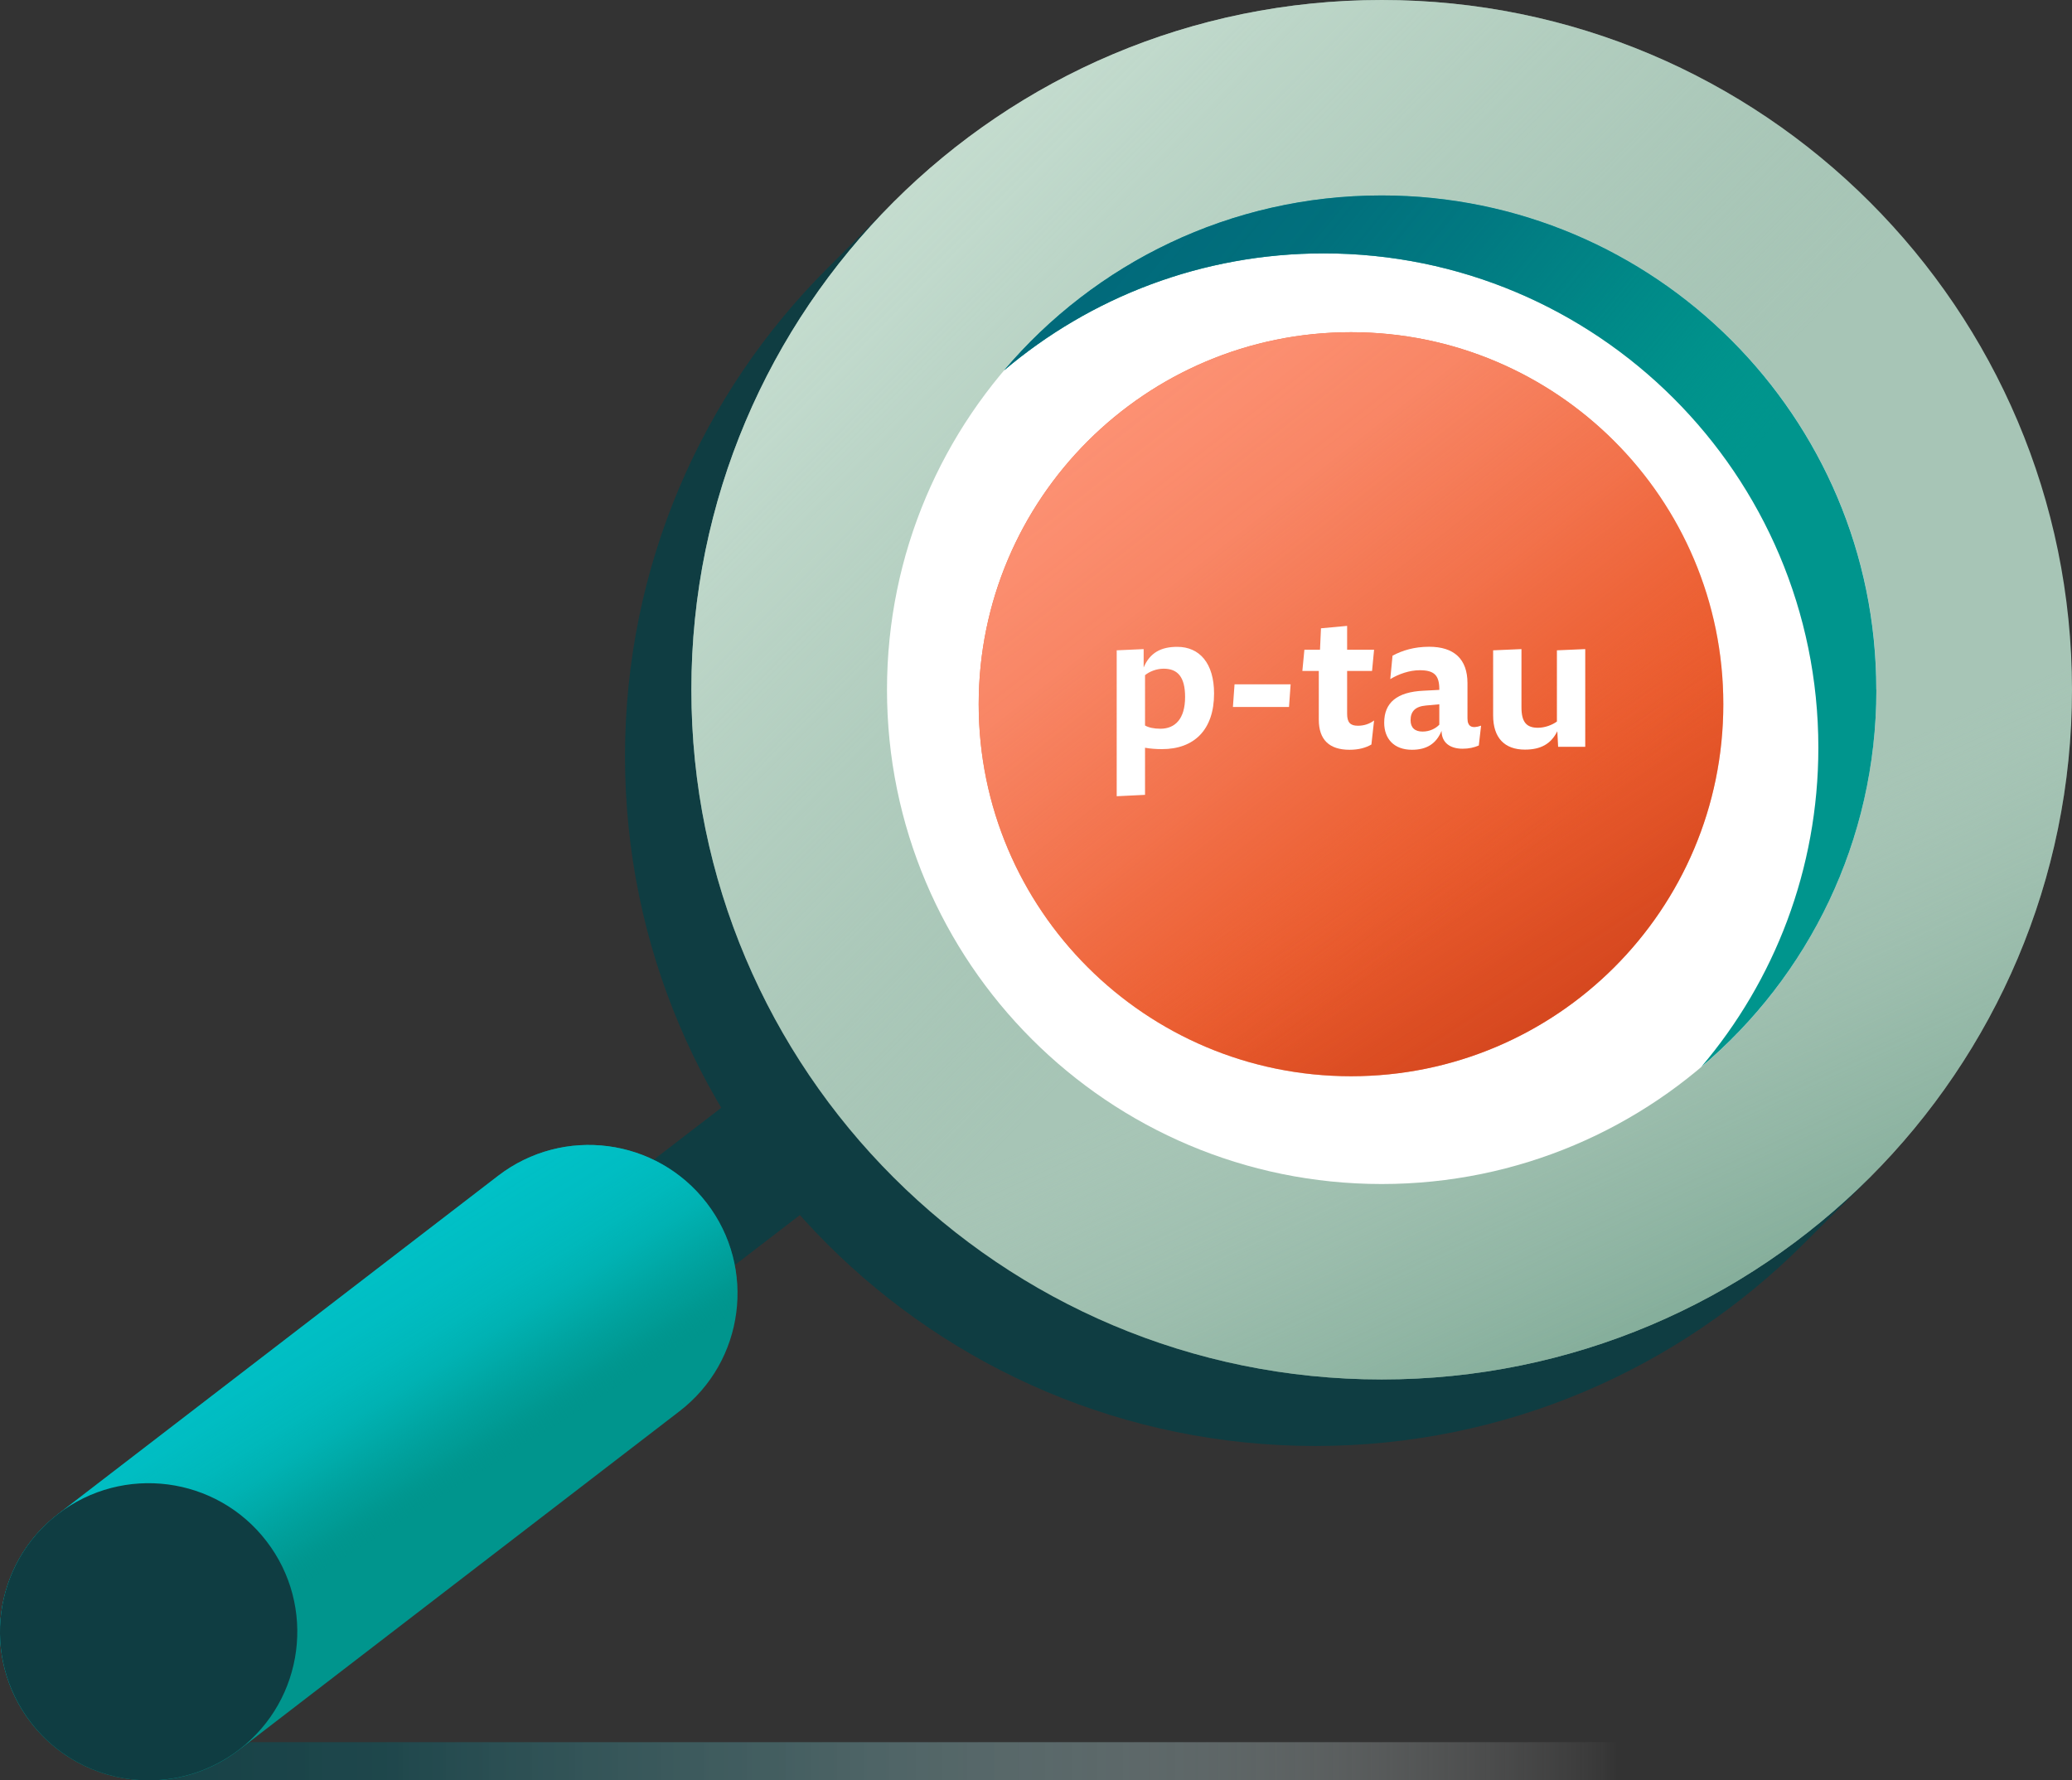 <svg width="256" height="220" viewBox="0 0 256 220" fill="none" xmlns="http://www.w3.org/2000/svg">
<rect x="0" y="0" width="256" height="220" fill="#333333" stroke="none"/>
<g clip-path="url(#clip0_3484_857)">
<path d="M205.741 215.28H18.381V220H205.741V215.28Z" fill="url(#paint0_linear_3484_857)"/>
<path d="M72.76 168.05C70.3 168.05 67.86 166.95 66.24 164.84C63.47 161.25 64.15 156.09 67.74 153.32L168.75 75.67C172.35 72.9 177.51 73.58 180.27 77.17C183.03 80.76 182.36 85.92 178.77 88.69L77.76 166.34C76.27 167.49 74.5 168.04 72.76 168.04V168.05Z" fill="#0F3D42"/>
<path d="M18.38 220C12.87 220 7.43 217.54 3.81 212.84C-2.38 204.8 -0.87 193.28 7.17 187.1L61.55 145.29C69.59 139.11 81.12 140.61 87.31 148.65C93.5 156.69 91.99 168.21 83.95 174.39L29.57 216.2C26.23 218.77 22.29 220.01 18.38 220.01V220Z" fill="#00958D"/>
<path d="M18.38 220C12.87 220 7.43 217.54 3.81 212.84C-2.38 204.8 -0.87 193.28 7.17 187.1L61.55 145.29C69.59 139.11 81.12 140.61 87.31 148.65C93.5 156.69 91.99 168.21 83.95 174.39L29.57 216.2C26.23 218.77 22.29 220.01 18.38 220.01V220Z" fill="url(#paint1_linear_3484_857)"/>
<path d="M29.561 216.19C26.221 218.75 22.291 220 18.381 220C12.87 220 7.431 217.54 3.811 212.83C-2.379 204.79 -0.869 193.27 7.161 187.09C15.2 180.91 26.741 182.4 32.92 190.44C39.111 198.48 37.6 210 29.561 216.19Z" fill="#0F3D42"/>
<path d="M247.791 93.44C247.791 46.37 209.611 8.21 162.501 8.21C143.141 8.21 125.281 14.66 110.971 25.53L110.411 24.97L102.201 33.18C86.771 48.6 77.221 69.91 77.221 93.45C77.221 140.52 115.401 178.68 162.511 178.68C186.061 178.68 207.381 169.14 222.821 153.72L231.031 145.51L230.471 144.95C241.341 130.64 247.801 112.8 247.801 93.45L247.791 93.44Z" fill="#0F3D42"/>
<path d="M170.71 170.46C217.814 170.46 256 132.301 256 85.23C256 38.159 217.814 0 170.71 0C123.606 0 85.42 38.159 85.42 85.23C85.42 132.301 123.606 170.46 170.71 170.46Z" fill="#A7C5B6"/>
<path d="M170.71 170.46C217.814 170.46 256 132.301 256 85.23C256 38.159 217.814 0 170.71 0C123.606 0 85.42 38.159 85.42 85.23C85.42 132.301 123.606 170.46 170.71 170.46Z" fill="url(#paint2_linear_3484_857)"/>
<path d="M170.71 170.46C217.814 170.46 256 132.301 256 85.23C256 38.159 217.814 0 170.71 0C123.606 0 85.42 38.159 85.42 85.23C85.42 132.301 123.606 170.46 170.71 170.46Z" fill="url(#paint3_linear_3484_857)"/>
<path d="M170.71 146.31C204.466 146.31 231.83 118.964 231.83 85.23C231.83 51.496 204.466 24.15 170.71 24.15C136.954 24.15 109.59 51.496 109.59 85.23C109.59 118.964 136.954 146.31 170.71 146.31Z" fill="white"/>
<path d="M231.831 85.23C231.831 103.92 223.431 120.66 210.191 131.84C219.221 121.2 224.661 107.43 224.661 92.39C224.661 58.65 197.291 31.31 163.541 31.31C148.491 31.31 134.701 36.75 124.051 45.77C135.261 32.54 152.001 24.15 170.701 24.15C204.461 24.15 231.821 51.5 231.821 85.23H231.831Z" fill="#00958D"/>
<path d="M231.831 85.23C231.831 103.92 223.431 120.66 210.191 131.84C219.221 121.2 224.661 107.43 224.661 92.39C224.661 58.65 197.291 31.31 163.541 31.31C148.491 31.31 134.701 36.75 124.051 45.77C135.261 32.54 152.001 24.15 170.701 24.15C204.461 24.15 231.821 51.5 231.821 85.23H231.831Z" fill="url(#paint4_linear_3484_857)"/>
<path d="M166.92 132.99C192.325 132.99 212.92 112.409 212.92 87.02C212.92 61.632 192.325 41.05 166.92 41.05C141.515 41.05 120.92 61.632 120.92 87.02C120.92 112.409 141.515 132.99 166.92 132.99Z" fill="#EB5C2E"/>
<path d="M166.92 132.99C192.325 132.99 212.92 112.409 212.92 87.02C212.92 61.632 192.325 41.05 166.92 41.05C141.515 41.05 120.92 61.632 120.92 87.02C120.92 112.409 141.515 132.99 166.92 132.99Z" fill="url(#paint5_linear_3484_857)"/>
<path d="M166.92 132.99C192.325 132.99 212.92 112.409 212.92 87.02C212.92 61.632 192.325 41.05 166.92 41.05C141.515 41.05 120.92 61.632 120.92 87.02C120.92 112.409 141.515 132.99 166.92 132.99Z" fill="url(#paint6_linear_3484_857)"/>
<path d="M137.971 98.4V80.36L141.301 80.21V82.48C142.081 80.63 143.481 79.93 145.451 79.93C148.201 79.93 150.001 81.95 150.001 85.7C150.001 90.2 147.521 92.57 143.571 92.57C142.871 92.57 142.141 92.52 141.471 92.4V98.22L137.971 98.39V98.4ZM143.371 90.05C145.171 90.05 146.421 88.85 146.421 86.13C146.421 83.63 145.491 82.63 143.771 82.63C142.921 82.63 142.041 82.96 141.471 83.43V89.65C141.901 89.9 142.571 90.05 143.371 90.05Z" fill="white"/>
<path d="M152.53 84.56H159.46L159.26 87.36H152.33L152.53 84.56Z" fill="white"/>
<path d="M162.94 88.93V82.91H160.91L161.16 80.29H163.09L163.21 77.64L166.44 77.34V80.29H169.77L169.52 82.91H166.44V88.21C166.44 89.28 166.84 89.68 167.77 89.68C168.52 89.68 169.2 89.46 169.77 89.03L169.44 92C168.74 92.4 167.89 92.65 166.74 92.65C164.26 92.65 162.94 91.43 162.94 88.93Z" fill="white"/>
<path d="M178.1 90.33C177.45 91.9 176.27 92.65 174.45 92.65C172.22 92.65 171.02 91.28 171.02 89.3C171.02 86.85 172.57 85.5 175.9 85.35L177.83 85.25V85.17C177.83 83.42 177.18 82.82 175.4 82.82C174.15 82.82 172.8 83.29 171.77 83.92L172.05 81.02C173.28 80.37 174.73 79.92 176.58 79.92C179.63 79.92 181.31 81.42 181.31 84.42V88.77C181.31 89.79 181.86 90.07 182.99 89.67L182.71 92.12C182.14 92.37 181.48 92.52 180.71 92.52C179.13 92.52 178.13 91.75 178.11 90.35V90.33H178.1ZM175.75 90.4C176.68 90.4 177.4 90 177.83 89.55V87.03L176.18 87.18C174.83 87.3 174.28 87.93 174.28 89C174.28 89.92 174.81 90.4 175.76 90.4H175.75Z" fill="white"/>
<path d="M192.41 90.36C191.63 91.93 190.36 92.63 188.41 92.63C185.88 92.63 184.48 91.16 184.48 88.41V80.36L187.98 80.21V87.41C187.98 89.26 188.63 89.93 190.01 89.93C190.86 89.93 191.76 89.6 192.36 89.16V80.36L195.86 80.21V92.28H192.51L192.41 90.36Z" fill="white"/>
</g>
<defs>
<linearGradient id="paint0_linear_3484_857" x1="-3.319" y1="217.64" x2="199.791" y2="217.64" gradientUnits="userSpaceOnUse">
<stop stop-color="#0F3D42"/>
<stop offset="0.25" stop-color="#1D484D" stop-opacity="0.94"/>
<stop offset="0.49" stop-color="#496C6F" stop-opacity="0.76"/>
<stop offset="0.74" stop-color="#92A7A9" stop-opacity="0.45"/>
<stop offset="0.99" stop-color="#F8F9F9" stop-opacity="0.03"/>
<stop offset="1" stop-color="white" stop-opacity="0"/>
</linearGradient>
<linearGradient id="paint1_linear_3484_857" x1="26.32" y1="150.04" x2="49.98" y2="187.8" gradientUnits="userSpaceOnUse">
<stop stop-color="#00C2C8"/>
<stop offset="0.35" stop-color="#00C1C7" stop-opacity="0.99"/>
<stop offset="0.49" stop-color="#00BFC5" stop-opacity="0.95"/>
<stop offset="0.6" stop-color="#00BDC1" stop-opacity="0.89"/>
<stop offset="0.69" stop-color="#00B9BC" stop-opacity="0.8"/>
<stop offset="0.76" stop-color="#00B4B5" stop-opacity="0.69"/>
<stop offset="0.83" stop-color="#00ADAD" stop-opacity="0.55"/>
<stop offset="0.9" stop-color="#00A6A3" stop-opacity="0.38"/>
<stop offset="0.95" stop-color="#009D98" stop-opacity="0.19"/>
<stop offset="1" stop-color="#00958D" stop-opacity="0"/>
</linearGradient>
<linearGradient id="paint2_linear_3484_857" x1="249.21" y1="254.55" x2="184.57" y2="115.12" gradientUnits="userSpaceOnUse">
<stop stop-color="#5D937B"/>
<stop offset="0.23" stop-color="#5E937C" stop-opacity="0.98"/>
<stop offset="0.39" stop-color="#63977F" stop-opacity="0.92"/>
<stop offset="0.53" stop-color="#6B9C86" stop-opacity="0.81"/>
<stop offset="0.67" stop-color="#76A48F" stop-opacity="0.66"/>
<stop offset="0.79" stop-color="#84AD9A" stop-opacity="0.46"/>
<stop offset="0.91" stop-color="#96B9A8" stop-opacity="0.23"/>
<stop offset="1" stop-color="#A7C5B6" stop-opacity="0"/>
</linearGradient>
<linearGradient id="paint3_linear_3484_857" x1="55.46" y1="-28.39" x2="174.99" y2="89.45" gradientUnits="userSpaceOnUse">
<stop stop-color="#D7EBDE"/>
<stop offset="0.13" stop-color="#D6EADD" stop-opacity="0.98"/>
<stop offset="0.26" stop-color="#D3E8DB" stop-opacity="0.93"/>
<stop offset="0.39" stop-color="#CFE5D7" stop-opacity="0.85"/>
<stop offset="0.52" stop-color="#C9E0D3" stop-opacity="0.73"/>
<stop offset="0.65" stop-color="#C2DACC" stop-opacity="0.57"/>
<stop offset="0.79" stop-color="#B9D3C5" stop-opacity="0.38"/>
<stop offset="0.92" stop-color="#AECBBC" stop-opacity="0.16"/>
<stop offset="1" stop-color="#A7C5B6" stop-opacity="0"/>
</linearGradient>
<linearGradient id="paint4_linear_3484_857" x1="116.481" y1="8.46" x2="199.561" y2="76.51" gradientUnits="userSpaceOnUse">
<stop stop-color="#02687A"/>
<stop offset="0.27" stop-color="#01687A" stop-opacity="0.98"/>
<stop offset="0.45" stop-color="#016C7B" stop-opacity="0.91"/>
<stop offset="0.59" stop-color="#01717E" stop-opacity="0.79"/>
<stop offset="0.72" stop-color="#017981" stop-opacity="0.62"/>
<stop offset="0.84" stop-color="#008385" stop-opacity="0.4"/>
<stop offset="0.95" stop-color="#008F8A" stop-opacity="0.13"/>
<stop offset="1" stop-color="#00958D" stop-opacity="0"/>
</linearGradient>
<linearGradient id="paint5_linear_3484_857" x1="223.15" y1="173.28" x2="173.17" y2="96.61" gradientUnits="userSpaceOnUse">
<stop stop-color="#BE300D"/>
<stop offset="0.19" stop-color="#BE300D" stop-opacity="0.98"/>
<stop offset="0.33" stop-color="#C1330F" stop-opacity="0.93"/>
<stop offset="0.47" stop-color="#C53612" stop-opacity="0.84"/>
<stop offset="0.59" stop-color="#CA3C16" stop-opacity="0.72"/>
<stop offset="0.72" stop-color="#D1431B" stop-opacity="0.56"/>
<stop offset="0.83" stop-color="#DA4C22" stop-opacity="0.36"/>
<stop offset="0.94" stop-color="#E55629" stop-opacity="0.13"/>
<stop offset="1" stop-color="#EB5C2E" stop-opacity="0"/>
</linearGradient>
<linearGradient id="paint6_linear_3484_857" x1="102.46" y1="4.7" x2="185.15" y2="110.32" gradientUnits="userSpaceOnUse">
<stop stop-color="#FF997E"/>
<stop offset="0.24" stop-color="#FE987D" stop-opacity="0.99"/>
<stop offset="0.38" stop-color="#FE967A" stop-opacity="0.96"/>
<stop offset="0.49" stop-color="#FD9376" stop-opacity="0.9"/>
<stop offset="0.59" stop-color="#FB8E70" stop-opacity="0.83"/>
<stop offset="0.67" stop-color="#F98868" stop-opacity="0.73"/>
<stop offset="0.76" stop-color="#F7805E" stop-opacity="0.6"/>
<stop offset="0.83" stop-color="#F47752" stop-opacity="0.46"/>
<stop offset="0.9" stop-color="#F06D44" stop-opacity="0.29"/>
<stop offset="0.97" stop-color="#EC6235" stop-opacity="0.1"/>
<stop offset="1" stop-color="#EB5C2E" stop-opacity="0"/>
</linearGradient>
<clipPath id="clip0_3484_857">
<rect width="256" height="220" fill="white"/>
</clipPath>
</defs>
</svg>

